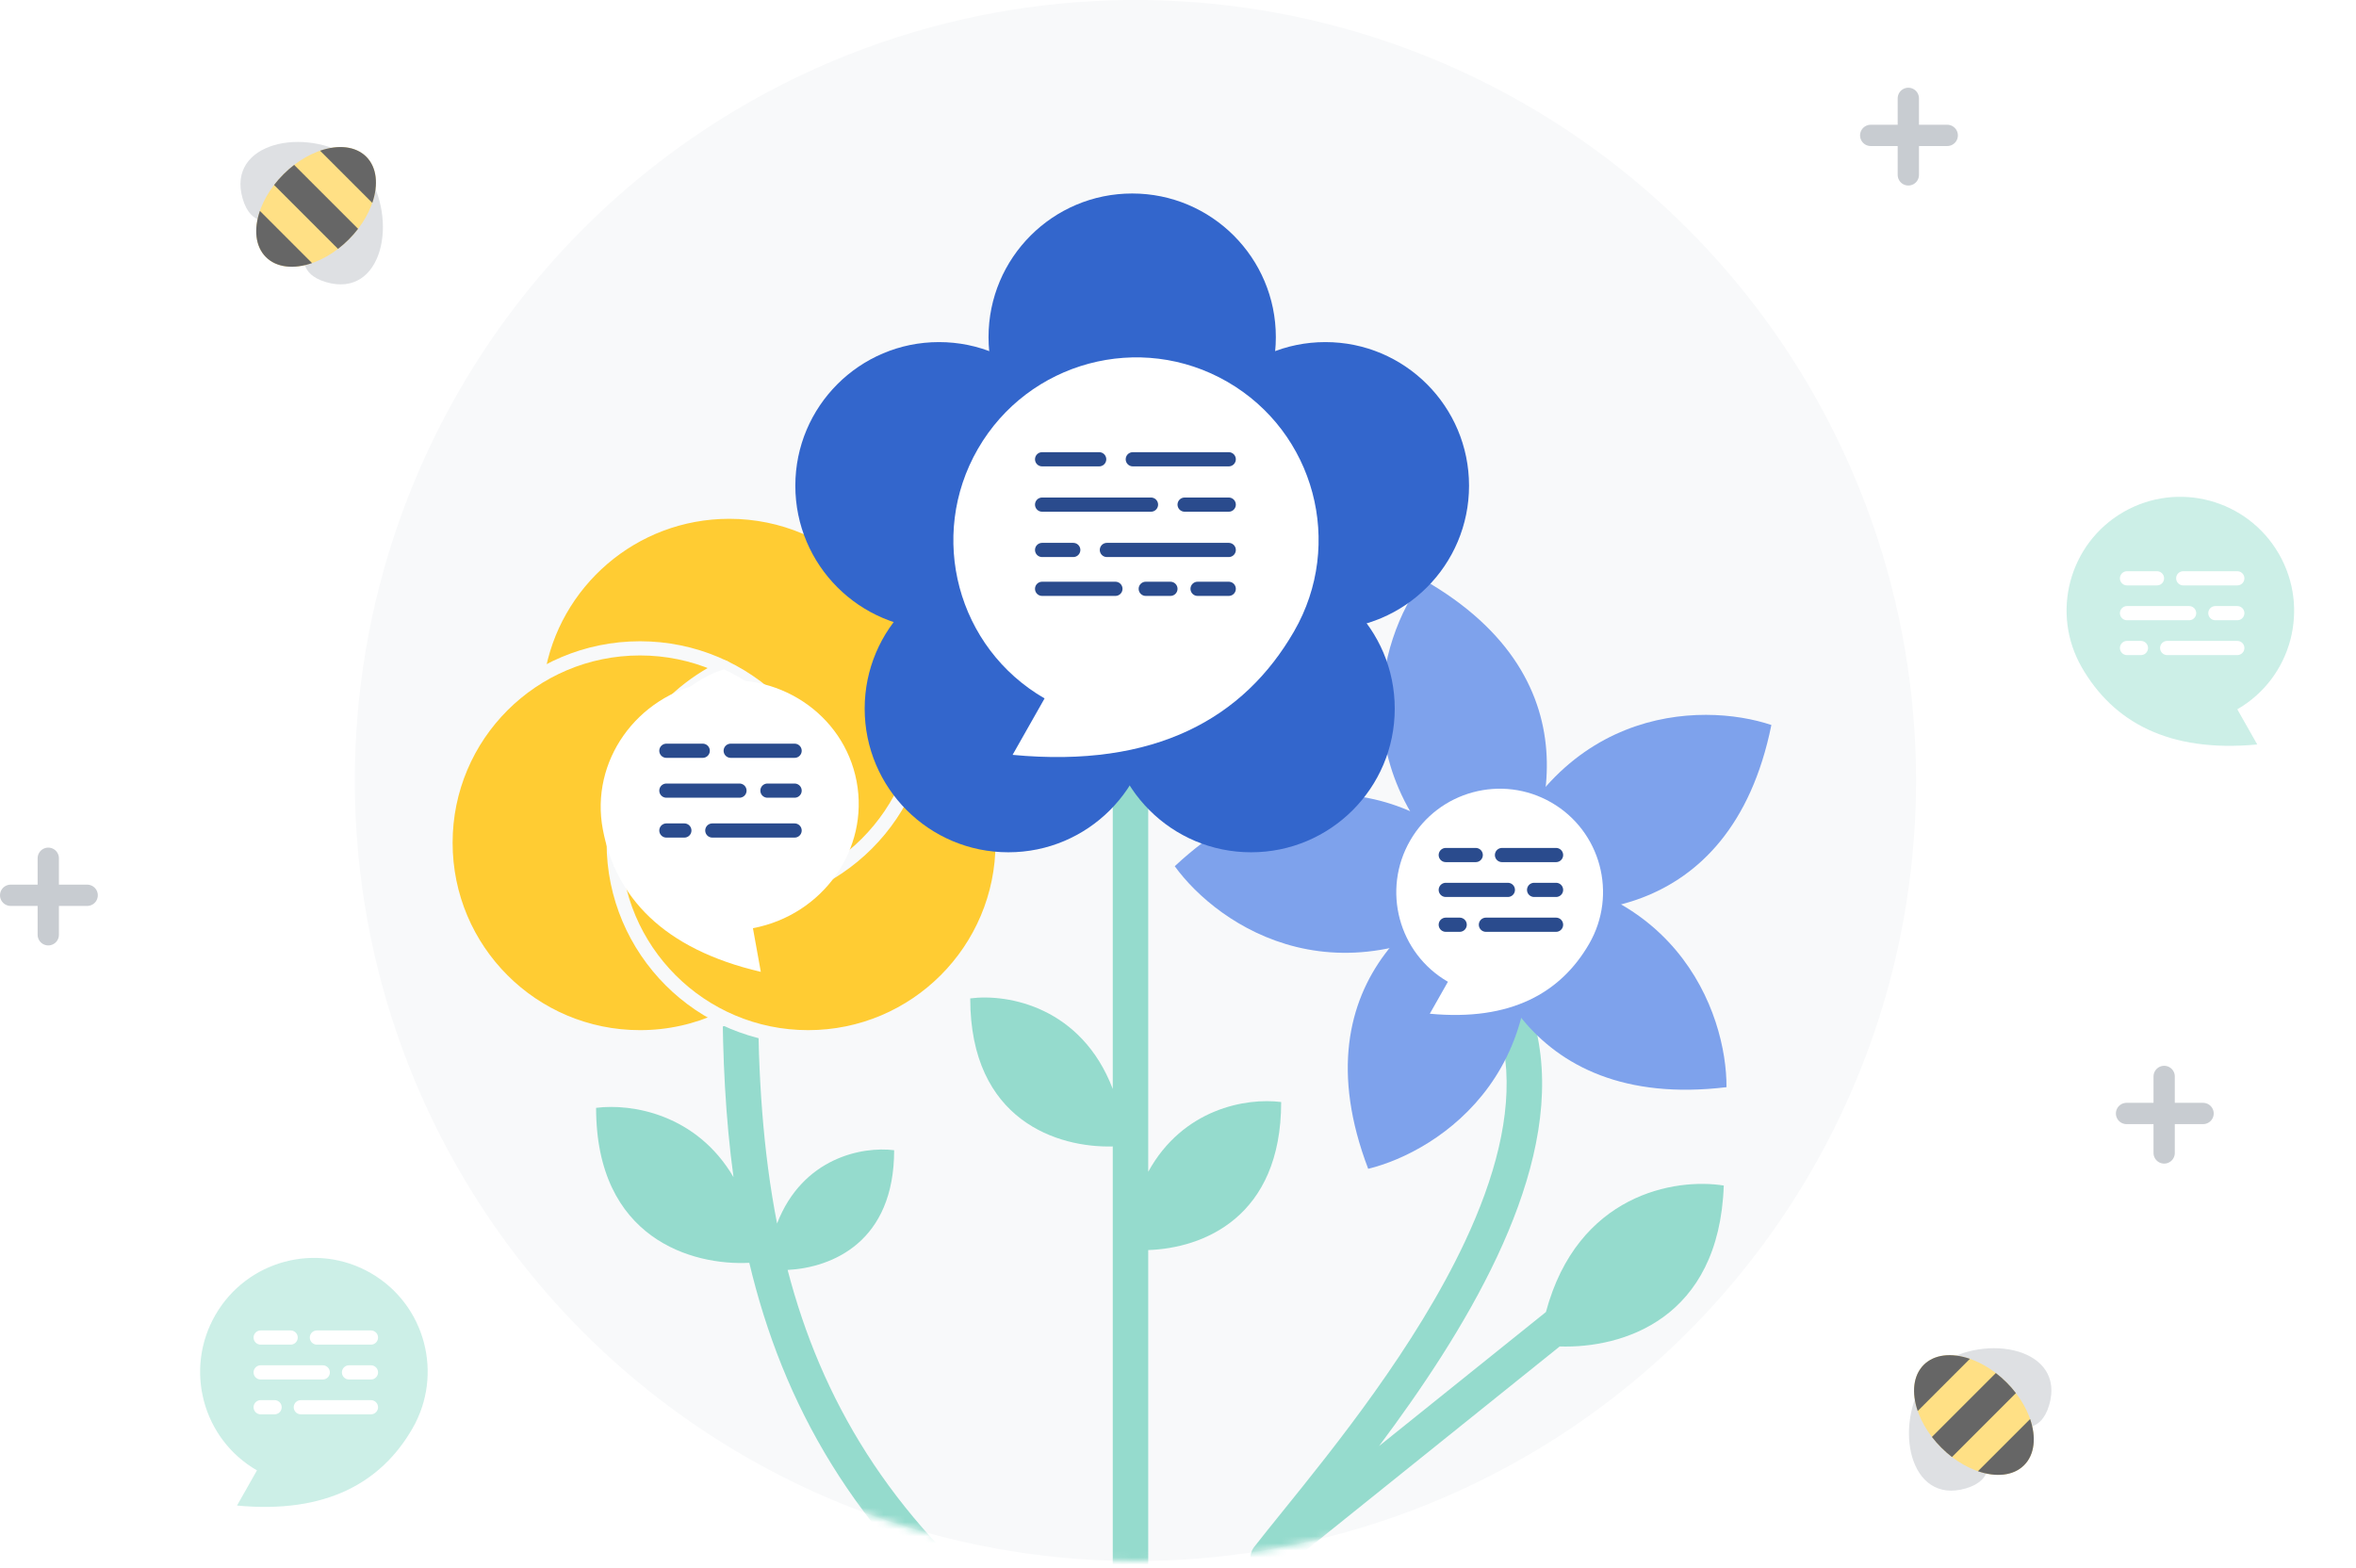 <svg width="332" height="221" viewBox="0 0 332 221" fill="none" xmlns="http://www.w3.org/2000/svg">
<path opacity="0.2" d="M293.371 94.074C297.765 101.686 305.531 106.109 318.083 104.918L315.274 99.962C322.938 95.537 325.559 85.726 321.127 78.049C316.694 70.373 306.888 67.737 299.224 72.162C291.559 76.587 288.939 86.398 293.371 94.074Z" fill="#00AF89"/>
<line x1="299.732" y1="81.501" x2="303.956" y2="81.501" stroke="white" stroke-width="2" stroke-linecap="round"/>
<line x1="307.655" y1="81.501" x2="315.274" y2="81.501" stroke="white" stroke-width="2" stroke-linecap="round"/>
<line x1="299.732" y1="86.412" x2="308.483" y2="86.412" stroke="white" stroke-width="2" stroke-linecap="round"/>
<line x1="312.181" y1="86.412" x2="315.274" y2="86.412" stroke="white" stroke-width="2" stroke-linecap="round"/>
<line x1="299.732" y1="91.323" x2="301.693" y2="91.323" stroke="white" stroke-width="2" stroke-linecap="round"/>
<line x1="305.391" y1="91.323" x2="315.273" y2="91.323" stroke="white" stroke-width="2" stroke-linecap="round"/>
<path opacity="0.2" d="M58.112 201.334C53.717 208.945 45.951 213.368 33.4 212.177L36.209 207.221C28.544 202.796 25.924 192.986 30.356 185.309C34.788 177.633 44.594 174.997 52.259 179.422C59.923 183.847 62.544 193.658 58.112 201.334Z" fill="#00AF89"/>
<line x1="36.732" y1="188.5" x2="40.956" y2="188.5" stroke="white" stroke-width="2" stroke-linecap="round"/>
<line x1="44.655" y1="188.5" x2="52.274" y2="188.5" stroke="white" stroke-width="2" stroke-linecap="round"/>
<line x1="36.732" y1="193.412" x2="45.483" y2="193.412" stroke="white" stroke-width="2" stroke-linecap="round"/>
<line x1="49.181" y1="193.412" x2="52.274" y2="193.412" stroke="white" stroke-width="2" stroke-linecap="round"/>
<line x1="36.732" y1="198.323" x2="38.693" y2="198.323" stroke="white" stroke-width="2" stroke-linecap="round"/>
<line x1="42.391" y1="198.323" x2="52.273" y2="198.323" stroke="white" stroke-width="2" stroke-linecap="round"/>
<line x1="268.916" y1="13.862" x2="268.916" y2="24.646" stroke="#C8CCD1" stroke-width="3" stroke-linecap="round"/>
<line x1="263.614" y1="19.081" x2="274.398" y2="19.081" stroke="#C8CCD1" stroke-width="3" stroke-linecap="round"/>
<line x1="304.967" y1="151.703" x2="304.967" y2="162.487" stroke="#C8CCD1" stroke-width="3" stroke-linecap="round"/>
<line x1="299.665" y1="156.923" x2="310.449" y2="156.923" stroke="#C8CCD1" stroke-width="3" stroke-linecap="round"/>
<line x1="6.802" y1="120.954" x2="6.802" y2="131.738" stroke="#C8CCD1" stroke-width="3" stroke-linecap="round"/>
<line x1="1.5" y1="126.173" x2="12.284" y2="126.173" stroke="#C8CCD1" stroke-width="3" stroke-linecap="round"/>
<circle cx="160" cy="110" r="110" fill="#F8F9FA"/>
<mask id="mask0" mask-type="alpha" maskUnits="userSpaceOnUse" x="50" y="0" width="220" height="220">
<circle cx="160" cy="110" r="110" fill="#F8F9FA"/>
</mask>
<g mask="url(#mask0)">
<path opacity="0.4" fill-rule="evenodd" clip-rule="evenodd" d="M200.166 124.51C198.978 123.807 197.445 124.201 196.742 125.389C196.039 126.578 196.433 128.111 197.622 128.814C207.135 134.438 211.228 141.567 212.119 149.296C213.031 157.197 210.631 166.044 206.445 174.964C199.491 189.785 188.062 203.937 180.698 213.054L180.698 213.055C179.181 214.933 177.837 216.598 176.739 218.01C175.962 219.012 176.057 220.437 176.961 221.326C177.865 222.215 179.291 222.287 180.28 221.493L219.787 189.757C228.627 190.04 242.245 185.936 242.909 167.08C236.076 165.977 222.313 168.272 217.847 184.903L194.332 203.791C200.206 195.944 206.488 186.645 210.972 177.088C215.328 167.803 218.152 157.958 217.086 148.723C216.001 139.317 210.916 130.865 200.166 124.51Z" fill="#00AF89"/>
<path d="M200.519 81.656C194.321 89.942 187.792 110.75 211.267 127.689C218.192 118.325 225.739 96.009 200.519 81.656Z" fill="#7EA2EC"/>
<path d="M165.542 122.076C171.606 130.462 189.523 142.893 212.686 125.531C205.811 116.131 186.757 102.278 165.542 122.076Z" fill="#7EA2EC"/>
<path d="M192.803 164.721C202.855 162.264 221.122 150.351 213.768 122.354C202.469 125.18 182.458 137.61 192.803 164.721Z" fill="#7EA2EC"/>
<path d="M243.294 153.216C243.345 142.867 236.21 122.26 207.265 122.614C207.271 134.261 214.485 156.687 243.294 153.216Z" fill="#7EA2EC"/>
<path d="M249.617 102.173C239.808 98.875 218.002 99.176 209.248 126.768C220.308 130.421 243.864 130.615 249.617 102.173Z" fill="#7EA2EC"/>
<g filter="url(#filter0_d)">
<path d="M223.937 132.013C219.944 138.928 212.888 142.947 201.484 141.865L204.036 137.362C197.072 133.341 194.691 124.427 198.718 117.452C202.745 110.478 211.655 108.083 218.619 112.103C225.583 116.124 227.964 125.038 223.937 132.013Z" fill="white"/>
</g>
<line x1="203.732" y1="120.5" x2="207.956" y2="120.5" stroke="#2A4B8D" stroke-width="2" stroke-linecap="round"/>
<line x1="211.655" y1="120.5" x2="219.274" y2="120.5" stroke="#2A4B8D" stroke-width="2" stroke-linecap="round"/>
<line x1="203.732" y1="125.412" x2="212.483" y2="125.412" stroke="#2A4B8D" stroke-width="2" stroke-linecap="round"/>
<line x1="216.181" y1="125.412" x2="219.274" y2="125.412" stroke="#2A4B8D" stroke-width="2" stroke-linecap="round"/>
<line x1="203.732" y1="130.323" x2="205.693" y2="130.323" stroke="#2A4B8D" stroke-width="2" stroke-linecap="round"/>
<line x1="209.391" y1="130.323" x2="219.273" y2="130.323" stroke="#2A4B8D" stroke-width="2" stroke-linecap="round"/>
<path opacity="0.4" fill-rule="evenodd" clip-rule="evenodd" d="M143.687 231.614C142.819 232.687 141.245 232.854 140.171 231.985C120.31 215.921 110.307 197.818 105.589 177.971C97.602 178.38 84 174.617 84 156.13C89.062 155.482 98.174 157.043 103.361 165.891C102.229 157.572 101.816 148.977 101.816 140.125C101.816 138.744 102.935 137.625 104.316 137.625C105.697 137.625 106.816 138.744 106.816 140.125C106.816 151.443 107.501 162.207 109.502 172.427C113.106 163.128 121.551 161.538 126 162.1C126 175.031 117.279 178.64 110.989 178.974C115.71 197.112 125.223 213.464 143.316 228.098C144.389 228.966 144.555 230.54 143.687 231.614Z" fill="#00AF89"/>
<circle cx="102.773" cy="99.519" r="27.403" fill="#FFCC33"/>
<circle cx="113.883" cy="118.776" r="27.403" fill="#FFCC33"/>
<circle cx="90.183" cy="118.776" r="27.403" fill="#FFCC33"/>
<path d="M86.85 121.738C90.924 125.071 97.317 126.922 102.774 126.922C117.908 126.922 130.177 114.654 130.177 99.519C130.177 84.385 117.908 72.116 102.774 72.116C89.152 72.116 77.852 82.055 75.729 95.076" stroke="#F8F9FA" stroke-width="2" stroke-linecap="round"/>
<path d="M130.547 97.02C137.076 102.028 141.286 109.91 141.286 118.776C141.286 133.91 129.017 146.179 113.883 146.179C98.748 146.179 86.48 133.91 86.48 118.776C86.48 107.886 92.832 98.48 102.033 94.06" stroke="#F8F9FA" stroke-width="2" stroke-linecap="round"/>
<path d="M101.663 143.666C98.171 145.279 94.282 146.179 90.183 146.179C75.049 146.179 62.78 133.91 62.78 118.776C62.78 103.641 75.049 91.373 90.183 91.373C105.317 91.373 117.586 103.641 117.586 118.776C117.586 119.904 117.518 121.016 117.385 122.108" stroke="#F8F9FA" stroke-width="2" stroke-linecap="round"/>
<path d="M86.48 122.108C86.48 103.445 96.848 95.816 102.033 94.335C115.956 100.852 118.203 116.06 117.586 122.849C114.623 124.701 107.587 126.922 101.292 126.922C96.256 126.922 89.319 123.713 86.48 122.108Z" fill="white"/>
<g filter="url(#filter1_d)">
<path d="M84.947 114.878C86.739 124.358 93.349 131.726 107.212 134.965L106.101 128.811C115.977 126.945 122.518 117.68 120.711 108.119C118.903 98.557 109.433 92.319 99.557 94.185C89.681 96.052 83.14 105.316 84.947 114.878Z" fill="white"/>
</g>
<line x1="93.904" y1="105.805" x2="99.025" y2="105.805" stroke="#2A4B8D" stroke-width="2" stroke-linecap="round"/>
<line x1="102.968" y1="105.805" x2="111.973" y2="105.805" stroke="#2A4B8D" stroke-width="2" stroke-linecap="round"/>
<line x1="93.904" y1="111.424" x2="104.204" y2="111.424" stroke="#2A4B8D" stroke-width="2" stroke-linecap="round"/>
<line x1="108.146" y1="111.424" x2="111.973" y2="111.424" stroke="#2A4B8D" stroke-width="2" stroke-linecap="round"/>
<line x1="93.904" y1="117.043" x2="96.436" y2="117.043" stroke="#2A4B8D" stroke-width="2" stroke-linecap="round"/>
<line x1="100.377" y1="117.043" x2="111.972" y2="117.043" stroke="#2A4B8D" stroke-width="2" stroke-linecap="round"/>
<path opacity="0.4" fill-rule="evenodd" clip-rule="evenodd" d="M159.305 107.717C160.685 107.717 161.805 108.837 161.805 110.217V165.141C166.689 156.242 175.621 154.679 180.539 155.31C180.539 171.605 169.488 175.914 161.805 176.17V227.541C161.805 228.922 160.685 230.041 159.305 230.041C157.924 230.041 156.805 228.922 156.805 227.541V161.568C149.144 161.783 136.722 157.98 136.722 140.704C142.137 140.009 152.418 141.974 156.805 153.464V110.217C156.805 108.837 157.924 107.717 159.305 107.717Z" fill="#00AF89"/>
<circle cx="159.544" cy="47.513" r="20.244" fill="#3366CC"/>
<circle cx="132.319" cy="68.455" r="20.244" fill="#3366CC"/>
<circle cx="186.768" cy="68.455" r="20.244" fill="#3366CC"/>
<circle cx="142.091" cy="99.869" r="20.244" fill="#3366CC"/>
<circle cx="176.298" cy="99.869" r="20.244" fill="#3366CC"/>
<g filter="url(#filter2_d)">
<path d="M182.354 86.979C175.301 99.195 162.837 106.294 142.69 104.383L147.199 96.428C134.897 89.326 130.691 73.58 137.805 61.258C144.919 48.937 160.658 44.706 172.96 51.809C185.262 58.912 189.468 74.658 182.354 86.979Z" fill="white"/>
</g>
<line x1="146.85" y1="64.726" x2="154.892" y2="64.726" stroke="#2A4B8D" stroke-width="2" stroke-linecap="round"/>
<line x1="159.63" y1="64.726" x2="173.149" y2="64.726" stroke="#2A4B8D" stroke-width="2" stroke-linecap="round"/>
<line x1="146.85" y1="71.116" x2="162.194" y2="71.116" stroke="#2A4B8D" stroke-width="2" stroke-linecap="round"/>
<line x1="166.933" y1="71.116" x2="173.149" y2="71.116" stroke="#2A4B8D" stroke-width="2" stroke-linecap="round"/>
<line x1="146.85" y1="77.506" x2="151.24" y2="77.506" stroke="#2A4B8D" stroke-width="2" stroke-linecap="round"/>
<line x1="155.979" y1="77.506" x2="173.149" y2="77.506" stroke="#2A4B8D" stroke-width="2" stroke-linecap="round"/>
<line x1="146.85" y1="82.983" x2="157.18" y2="82.983" stroke="#2A4B8D" stroke-width="2" stroke-linecap="round"/>
<line x1="161.456" y1="82.983" x2="164.933" y2="82.983" stroke="#2A4B8D" stroke-width="2" stroke-linecap="round"/>
<line x1="168.759" y1="82.983" x2="173.149" y2="82.983" stroke="#2A4B8D" stroke-width="2" stroke-linecap="round"/>
</g>
<g opacity="0.6">
<path d="M51.613 24.208C46.963 27.796 38 37.435 45.956 39.765C53.912 42.095 56.209 30.926 51.613 24.208Z" fill="#C8CCD1"/>
<path d="M49.754 22.349C46.166 26.999 36.527 35.962 34.197 28.006C31.867 20.05 43.036 17.753 49.754 22.349Z" fill="#C8CCD1"/>
<ellipse cx="44.542" cy="29.159" rx="10" ry="6.5" transform="rotate(135 44.542 29.159)" fill="#FFCC33"/>
<path fill-rule="evenodd" clip-rule="evenodd" d="M47.632 35.077C48.149 34.68 48.654 34.239 49.138 33.755C49.622 33.27 50.063 32.766 50.46 32.248L41.452 23.24C40.934 23.637 40.43 24.078 39.946 24.562C39.461 25.047 39.02 25.551 38.623 26.068L47.632 35.077ZM36.622 29.724C35.743 32.28 35.967 34.726 37.471 36.23C38.974 37.733 41.42 37.957 43.976 37.078L36.622 29.724ZM51.613 22.087C53.117 23.591 53.341 26.037 52.462 28.593L45.107 21.238C47.663 20.36 50.109 20.584 51.613 22.087Z" fill="black"/>
</g>
<g opacity="0.6">
<path d="M273.209 192.349C276.796 196.999 286.436 205.962 288.766 198.006C291.096 190.05 279.926 187.753 273.209 192.349Z" fill="#C8CCD1"/>
<path d="M271.349 194.208C275.999 197.795 284.963 207.435 277.007 209.765C269.05 212.095 266.753 200.926 271.349 194.208Z" fill="#C8CCD1"/>
<ellipse cx="278.159" cy="199.42" rx="10" ry="6.5" transform="rotate(45 278.159 199.42)" fill="#FFCC33"/>
<path fill-rule="evenodd" clip-rule="evenodd" d="M284.077 196.33C283.681 195.813 283.239 195.308 282.755 194.824C282.271 194.34 281.766 193.898 281.249 193.502L272.24 202.51C272.637 203.027 273.078 203.532 273.563 204.016C274.047 204.501 274.552 204.942 275.069 205.339L284.077 196.33ZM278.724 207.34C281.28 208.219 283.726 207.995 285.23 206.491C286.734 204.988 286.958 202.542 286.079 199.986L278.724 207.34ZM271.088 192.349C272.592 190.845 275.038 190.621 277.594 191.5L270.239 198.855C269.36 196.299 269.584 193.853 271.088 192.349Z" fill="black"/>
</g>
<defs>
<filter id="filter0_d" x="185.839" y="102.823" width="48.39" height="50.301" filterUnits="userSpaceOnUse" color-interpolation-filters="sRGB">
<feFlood flood-opacity="0" result="BackgroundImageFix"/>
<feColorMatrix in="SourceAlpha" type="matrix" values="0 0 0 0 0 0 0 0 0 0 0 0 0 0 0 0 0 0 127 0"/>
<feOffset dy="1"/>
<feGaussianBlur stdDeviation="1.5"/>
<feColorMatrix type="matrix" values="0 0 0 0 0 0 0 0 0 0 0 0 0 0 0 0 0 0 0.4 0"/>
<feBlend mode="normal" in2="BackgroundImageFix" result="effect1_dropShadow"/>
<feBlend mode="normal" in="SourceGraphic" in2="effect1_dropShadow" result="shape"/>
</filter>
<filter id="filter1_d" x="79.675" y="90.806" width="47.469" height="51.53" filterUnits="userSpaceOnUse" color-interpolation-filters="sRGB">
<feFlood flood-opacity="0" result="BackgroundImageFix"/>
<feColorMatrix in="SourceAlpha" type="matrix" values="0 0 0 0 0 0 0 0 0 0 0 0 0 0 0 0 0 0 127 0"/>
<feOffset dy="2"/>
<feGaussianBlur stdDeviation="1"/>
<feColorMatrix type="matrix" values="0 0 0 0 0 0 0 0 0 0 0 0 0 0 0 0 0 0 0.4 0"/>
<feBlend mode="normal" in2="BackgroundImageFix" result="effect1_dropShadow"/>
<feBlend mode="normal" in="SourceGraphic" in2="effect1_dropShadow" result="shape"/>
</filter>
<filter id="filter2_d" x="118.353" y="38.949" width="78.882" height="82.258" filterUnits="userSpaceOnUse" color-interpolation-filters="sRGB">
<feFlood flood-opacity="0" result="BackgroundImageFix"/>
<feColorMatrix in="SourceAlpha" type="matrix" values="0 0 0 0 0 0 0 0 0 0 0 0 0 0 0 0 0 0 127 0"/>
<feOffset dy="2"/>
<feGaussianBlur stdDeviation="1"/>
<feColorMatrix type="matrix" values="0 0 0 0 0 0 0 0 0 0 0 0 0 0 0 0 0 0 0.4 0"/>
<feBlend mode="normal" in2="BackgroundImageFix" result="effect1_dropShadow"/>
<feBlend mode="normal" in="SourceGraphic" in2="effect1_dropShadow" result="shape"/>
</filter>
</defs>
</svg>
